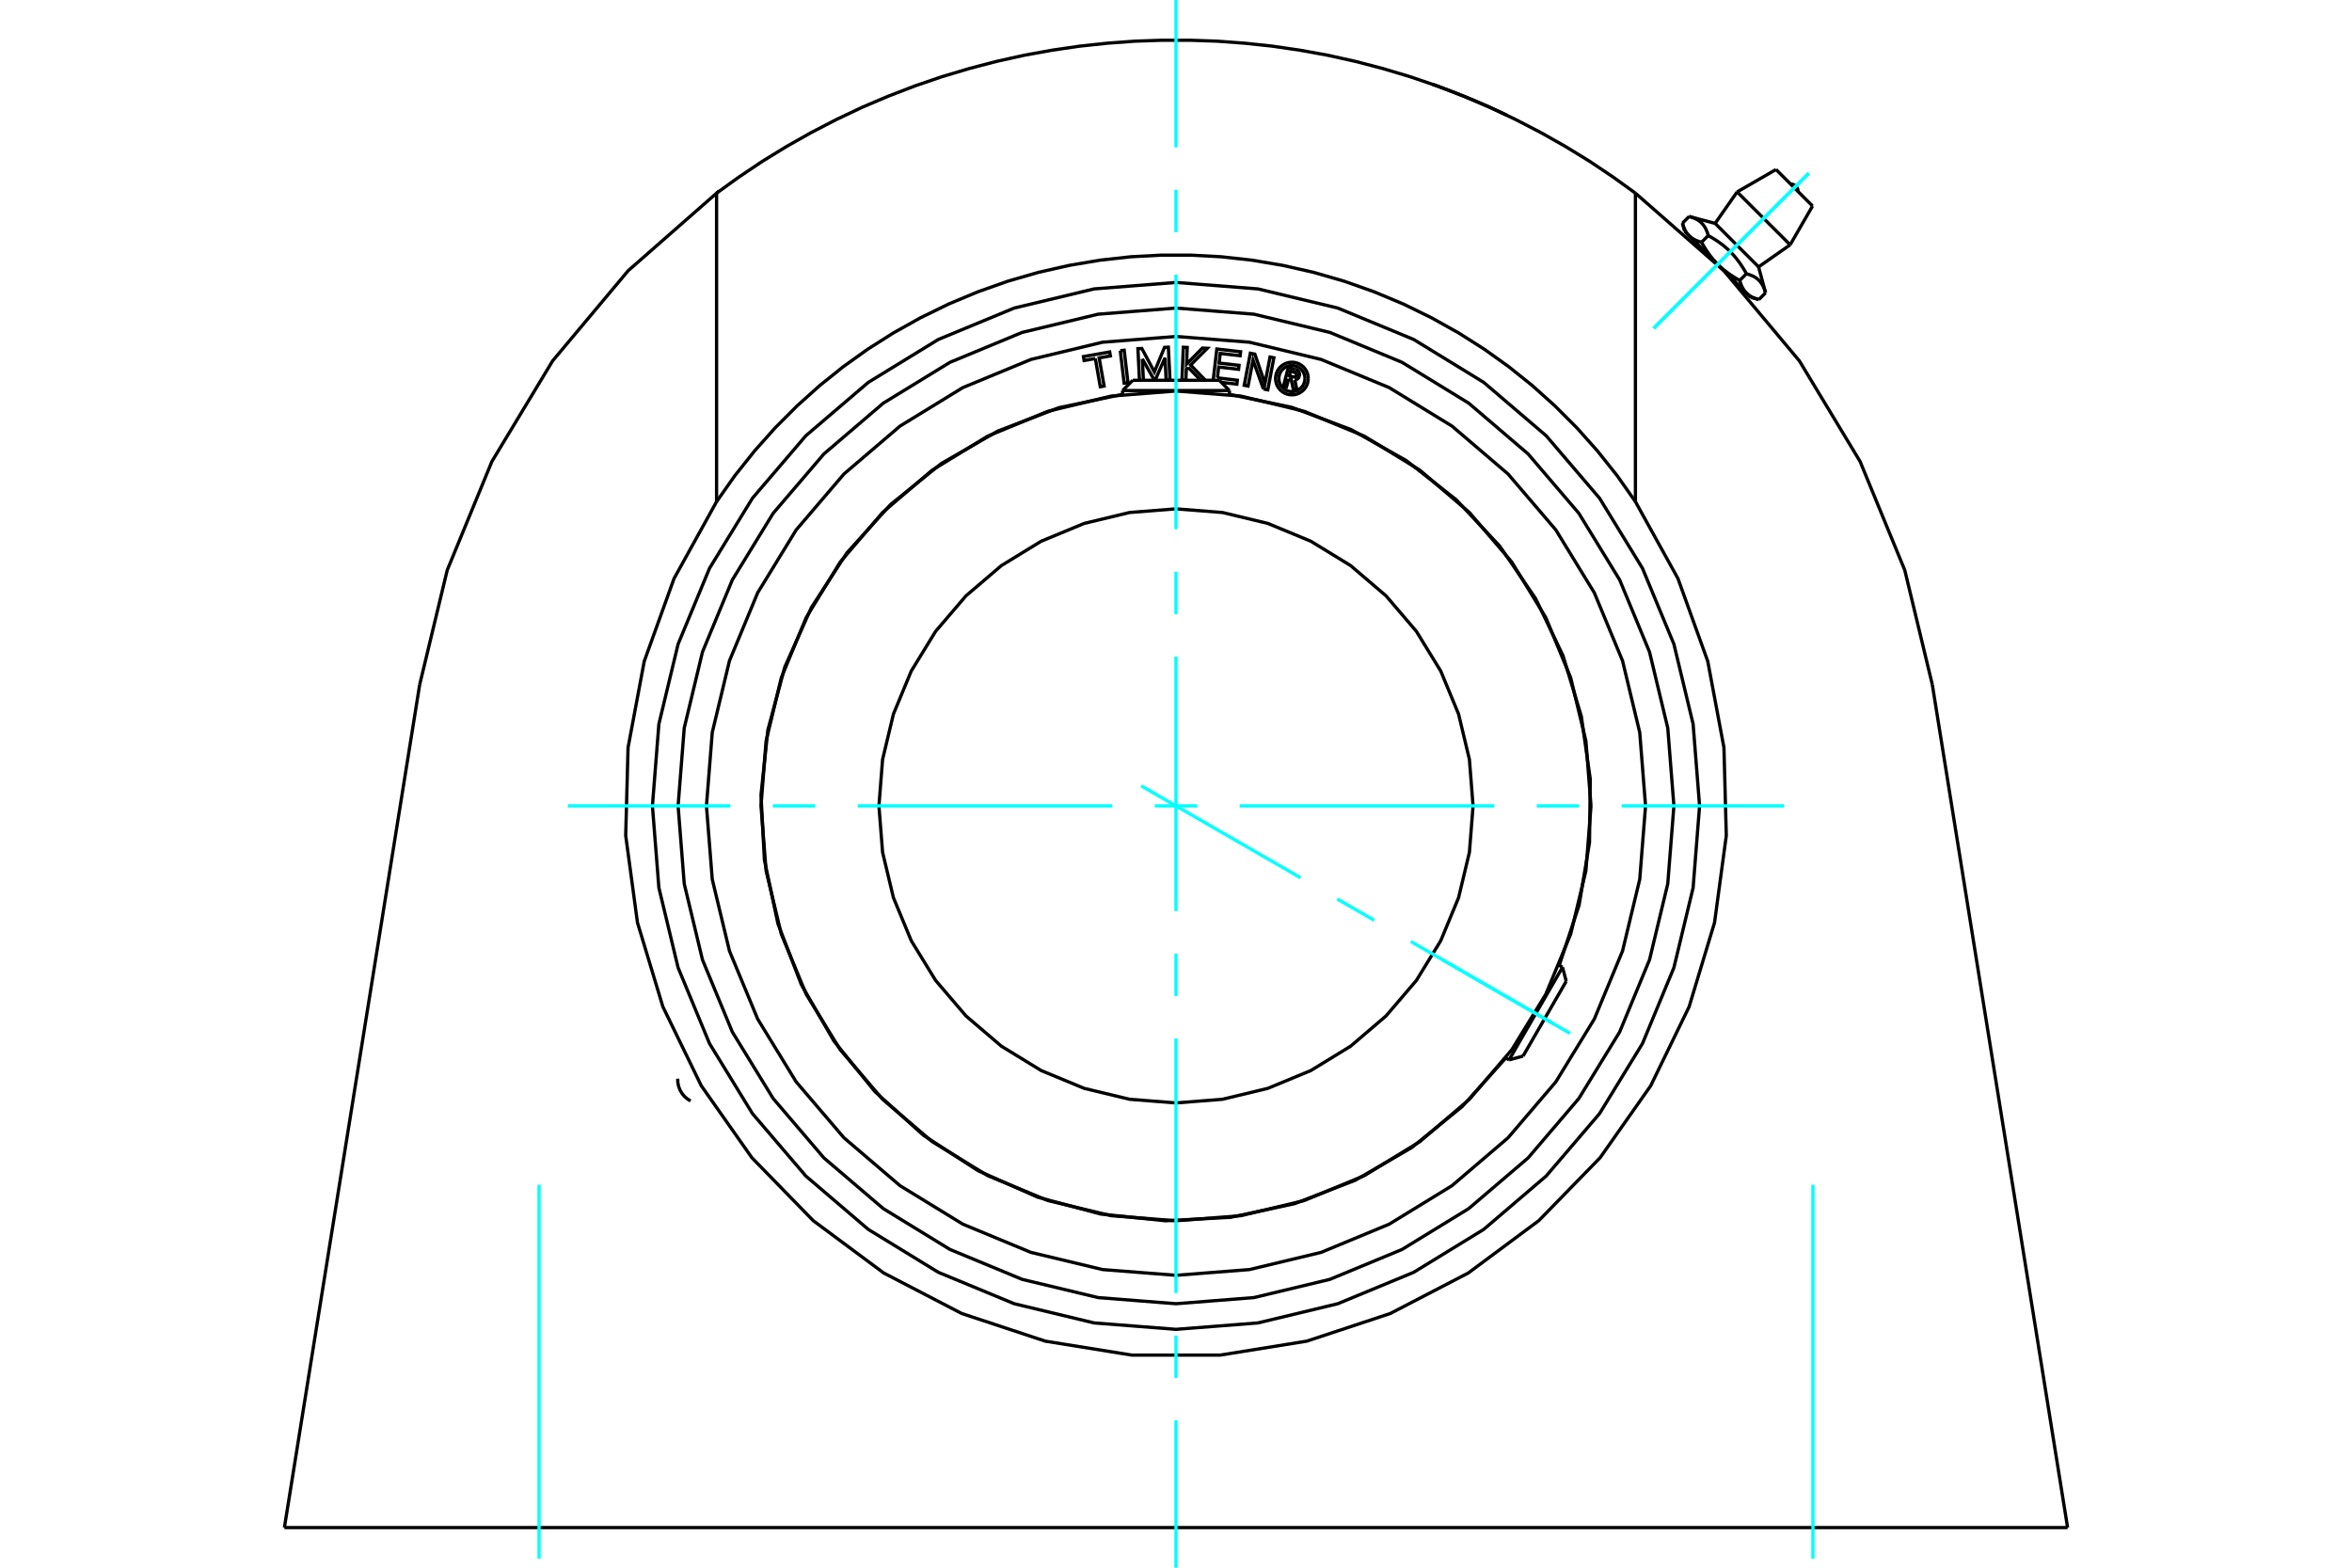 <?xml version="1.0" standalone="no"?>
<!DOCTYPE svg PUBLIC "-//W3C//DTD SVG 1.1//EN"
	"http://www.w3.org/Graphics/SVG/1.1/DTD/svg11.dtd">
<svg xmlns="http://www.w3.org/2000/svg" height="100%" width="100%" viewBox="0 0 36000 24000">
	<rect x="-1800" y="-1200" width="39600" height="26400" style="fill:#FFF"/>
	<g style="fill:none; fill-rule:evenodd" transform="matrix(1 0 0 1 0 0)">
		<g style="fill:none; stroke:#000; stroke-width:50; shape-rendering:geometricPrecision">
			<polyline points="21929,1292 21931,1293 21938,1295 21950,1299 21966,1305 21987,1312 22012,1322 22041,1332 22073,1344 22107,1357 22145,1371 22187,1387 22231,1404 22278,1422 22327,1442 22377,1462 22428,1482 22477,1503 22527,1523 22576,1544 22626,1565 22676,1587 22724,1608 22770,1628 22814,1648 22854,1666 22891,1683 22925,1698 22956,1713 22983,1726 23007,1737 23027,1746 23043,1754 23054,1759 23061,1762 23063,1763"/>
			<polyline points="25032,7680 24753,7283 24452,6905 24133,6547 23797,6211 23449,5899 23092,5613 22720,5347 22326,5097 21911,4865 21479,4654 21032,4467 20574,4305 20107,4170 19636,4063 19163,3983 18692,3931 18228,3906 17772,3906 17308,3931 16837,3983 16364,4063 15893,4170 15426,4305 14968,4467 14521,4654 14089,4865 13674,5097 13280,5347 12908,5613 12551,5899 12203,6211 11867,6547 11548,6905 11247,7283 10968,7680"/>
			<line x1="25032" y1="2957" x2="25032" y2="7680"/>
			<polyline points="10968,2957 11313,2708 11670,2469 12038,2243 12415,2030 12801,1830 13195,1643 13597,1472 14005,1315 14418,1174 14836,1049 15257,939 15681,845 16106,768 16530,706 16954,661 17375,630 17793,616 18207,616 18625,630 19046,661 19470,706 19894,768 20319,845 20743,939 21164,1049 21582,1174 21995,1315 22403,1472 22805,1643 23199,1830 23585,2030 23962,2243 24330,2469 24687,2708 25032,2957"/>
			<polyline points="10968,7680 10968,2957 9615,4144 8459,5524 7529,7065 6845,8730 6424,10480"/>
			<line x1="4353" y1="23386" x2="6424" y2="10480"/>
			<line x1="31647" y1="23386" x2="4353" y2="23386"/>
			<line x1="29576" y1="10480" x2="31647" y2="23386"/>
			<polyline points="29576,10480 29155,8730 28471,7065 27541,5524 26385,4144 25032,2957"/>
			<polyline points="10968,7680 10317,8857 9861,10123 9613,11446 9577,12791 9757,14124 10146,15412 10734,16622 11508,17723 12447,18687 13527,19489 14721,20109 15999,20532 17327,20746 18673,20746 20001,20532 21279,20109 22473,19489 23553,18687 24492,17723 25266,16622 25854,15412 26243,14124 26423,12791 26387,11446 26139,10123 25683,8857 25032,7680"/>
			<polyline points="26014,12338 25915,11084 25621,9861 25140,8700 24483,7627 23666,6671 22710,5854 21638,5197 20476,4716 19254,4423 18000,4324 16746,4423 15524,4716 14362,5197 13290,5854 12334,6671 11517,7627 10860,8700 10379,9861 10085,11084 9986,12338 10085,13591 10379,14814 10860,15976 11517,17048 12334,18004 13290,18821 14362,19478 15524,19959 16746,20253 18000,20351 19254,20253 20476,19959 21638,19478 22710,18821 23666,18004 24483,17048 25140,15976 25621,14814 25915,13591 26014,12338"/>
			<line x1="27024" y1="4483" x2="26921" y2="4586"/>
			<line x1="26252" y1="3420" x2="26917" y2="4086"/>
			<polyline points="25854,3314 25869,3318 25883,3322 25897,3327 25910,3332 25923,3337 25935,3342 25947,3347 25958,3352 25969,3358 25979,3364 25989,3370 25999,3376 26008,3383 26017,3389 26025,3396 26034,3404 26042,3411 26049,3419 26057,3427 26064,3435 26071,3444 26078,3453 26084,3462 26091,3472 26097,3482 26103,3492 26108,3503 26114,3514 26119,3526 26124,3538 26129,3550 26134,3563 26138,3577 26142,3591 26147,3606 26171,3620 26195,3634 26217,3647 26239,3661 26261,3674 26281,3688 26302,3702 26321,3716 26340,3729 26358,3743 26377,3757 26394,3772 26411,3786 26428,3801 26444,3815 26461,3830 26476,3846 26492,3861 26507,3877 26522,3893 26537,3910 26551,3926 26566,3944 26580,3961 26594,3979 26608,3998 26622,4017 26636,4036 26649,4056 26663,4077 26677,4098 26690,4120 26704,4143 26718,4167 26731,4191 26746,4195 26760,4200 26774,4204 26787,4209 26800,4214 26812,4219 26824,4224 26835,4229 26846,4235 26856,4241 26866,4247 26876,4253 26885,4260 26894,4266 26902,4273 26911,4281 26919,4288 26927,4296 26934,4304 26941,4312 26948,4321 26955,4330 26961,4339 26968,4349 26974,4359 26980,4369 26985,4380 26991,4391 26996,4403 27001,4415 27006,4427 27011,4441 27015,4454 27019,4468 27024,4483"/>
			<polyline points="26730,4485 26726,4481 26722,4477 26719,4473 26715,4469 26711,4464 26708,4460 26704,4456 26701,4451 26698,4447 26694,4442 26691,4438 26688,4433 26685,4428 26682,4423 26679,4418 26676,4413 26673,4408 26670,4402 26667,4397 26665,4391 26662,4386 26659,4380 26657,4374 26654,4368 26652,4362 26649,4356 26647,4349 26644,4343 26642,4336 26640,4329 26637,4322 26635,4315 26633,4308 26631,4301 26629,4293"/>
			<polyline points="26921,4586 26914,4584 26906,4581 26899,4579 26892,4577 26885,4575 26879,4573 26872,4570 26865,4568 26859,4566 26853,4563 26847,4561 26841,4558 26835,4555 26829,4553 26823,4550 26818,4547 26812,4545 26807,4542 26802,4539 26797,4536 26792,4533 26787,4530 26782,4527 26777,4523 26772,4520 26768,4517 26763,4514 26759,4510 26754,4507 26750,4503 26746,4500 26742,4496 26738,4492 26734,4489 26730,4485"/>
			<polyline points="26731,4191 26629,4293 26617,4286 26605,4280 26593,4273 26581,4266 26570,4259 26558,4252 26547,4246 26536,4239 26525,4232 26515,4225 26504,4218 26494,4212 26484,4205 26474,4198 26464,4191 26455,4184 26445,4177 26436,4170 26426,4163 26417,4156 26408,4149 26399,4142 26390,4135 26381,4128 26373,4121 26364,4114 26356,4106 26348,4099 26339,4092 26331,4084 26323,4077 26315,4069 26307,4062 26299,4054 26291,4046 26730,4485 26798,4553"/>
			<polyline points="26291,4046 26284,4038 26276,4031 26268,4023 26261,4015 26253,4007 26246,3998 26239,3990 26231,3982 26224,3973 26217,3965 26210,3956 26203,3947 26195,3939 26188,3930 26181,3921 26174,3911 26167,3902 26160,3893 26154,3883 26147,3873 26140,3864 26133,3854 26126,3843 26119,3833 26112,3823 26106,3812 26099,3801 26092,3790 26085,3779 26078,3768 26072,3757 26065,3745 26058,3733 26051,3721 26044,3709"/>
			<line x1="26147" y1="3606" x2="26044" y2="3709"/>
			<polyline points="25853,3608 25849,3604 25845,3600 25842,3596 25838,3592 25834,3587 25831,3583 25827,3579 25824,3574 25821,3570 25817,3565 25814,3561 25811,3556 25808,3551 25805,3546 25802,3541 25799,3536 25796,3531 25793,3525 25790,3520 25788,3514 25785,3509 25782,3503 25780,3497 25777,3491 25775,3485 25772,3479 25770,3472 25767,3466 25765,3459 25763,3452 25760,3445 25758,3438 25756,3431 25754,3424 25752,3416"/>
			<polyline points="26044,3709 26037,3707 26029,3704 26022,3702 26015,3700 26008,3698 26001,3696 25995,3693 25988,3691 25982,3688 25976,3686 25970,3684 25964,3681 25958,3678 25952,3676 25946,3673 25941,3670 25935,3667 25930,3665 25925,3662 25920,3659 25915,3656 25910,3653 25905,3650 25900,3646 25895,3643 25891,3640 25886,3637 25882,3633 25877,3630 25873,3626 25869,3623 25865,3619 25861,3615 25857,3611 25853,3608"/>
			<line x1="25854" y1="3314" x2="25752" y2="3416"/>
			<polyline points="25785,3540 25853,3608 26291,4046"/>
			<line x1="26589" y1="2938" x2="27400" y2="3748"/>
			<line x1="27184" y1="2595" x2="27743" y2="3154"/>
			<polyline points="27521,2932 27520,2914 27516,2896 27509,2879 27499,2864 27488,2850 27474,2838 27458,2829 27441,2822 27424,2818 27405,2816"/>
			<line x1="26252" y1="3420" x2="25854" y2="3314"/>
			<line x1="27024" y1="4483" x2="26917" y2="4086"/>
			<line x1="26798" y1="4553" x2="26921" y2="4586"/>
			<line x1="25752" y1="3416" x2="25785" y2="3540"/>
			<line x1="25857" y1="3612" x2="25845" y2="3625"/>
			<line x1="26713" y1="4493" x2="26725" y2="4480"/>
			<line x1="26589" y1="2938" x2="26252" y2="3420"/>
			<line x1="26917" y1="4086" x2="27400" y2="3748"/>
			<line x1="27184" y1="2595" x2="26589" y2="2938"/>
			<line x1="27400" y1="3748" x2="27743" y2="3154"/>
			<polyline points="24352,12338 24274,11344 24041,10375 23660,9454 23139,8604 22491,7846 21734,7199 20884,6678 19963,6297 18994,6064 18000,5986 17006,6064 16037,6297 15116,6678 14266,7199 13509,7846 12861,8604 12340,9454 11959,10375 11726,11344 11648,12338 11726,13331 11959,14300 12340,15221 12861,16071 13509,16829 14266,17476 15116,17997 16037,18379 17006,18611 18000,18689 18994,18611 19963,18379 20884,17997 21734,17476 22491,16829 23139,16071 23660,15221 24041,14300 24274,13331 24352,12338"/>
			<polyline points="22547,12338 22491,11626 22325,10932 22052,10273 21679,9665 21215,9122 20673,8659 20064,8286 19405,8013 18711,7846 18000,7790 17289,7846 16595,8013 15936,8286 15327,8659 14785,9122 14321,9665 13948,10273 13675,10932 13509,11626 13453,12338 13509,13049 13675,13743 13948,14402 14321,15010 14785,15553 15327,16016 15936,16389 16595,16662 17289,16829 18000,16885 18711,16829 19405,16662 20064,16389 20673,16016 21215,15553 21679,15010 22052,14402 22325,13743 22491,13049 22547,12338"/>
			<line x1="23098" y1="16226" x2="23916" y2="14808"/>
			<line x1="23973" y1="15022" x2="23312" y2="16168"/>
			<line x1="18818" y1="5979" x2="17182" y2="5979"/>
			<line x1="17338" y1="5822" x2="18662" y2="5822"/>
			<polyline points="25621,12338 25527,11145 25248,9982 24791,8878 24166,7858 23389,6949 22480,6172 21460,5547 20355,5089 19192,4810 18000,4716 16808,4810 15645,5089 14540,5547 13520,6172 12611,6949 11834,7858 11209,8878 10752,9982 10473,11145 10379,12338 10473,13530 10752,14693 11209,15798 11834,16817 12611,17727 13520,18503 14540,19128 15645,19586 16808,19865 18000,19959 19192,19865 20355,19586 21460,19128 22480,18503 23389,17727 24166,16817 24791,15798 25248,14693 25527,13530 25621,12338"/>
			<polyline points="19724,5800 19692,5921 19645,5909 19719,5626 19824,5654"/>
			<polyline points="19888,5756 19891,5743 19891,5729 19889,5716 19884,5703 19878,5691 19870,5680 19860,5671 19849,5663 19837,5658 19824,5654"/>
			<polyline points="19888,5756 19843,5744 19844,5738 19844,5733 19843,5727 19841,5722 19839,5716 19835,5712 19831,5708 19827,5704 19822,5702 19816,5700 19753,5683 19734,5754 19798,5771 19804,5772 19810,5772 19815,5771 19821,5770 19826,5767 19831,5764 19835,5760 19838,5756 19841,5751 19843,5745 19888,5757"/>
			<polyline points="19819,5818 19833,5815 19846,5810 19857,5802 19868,5793 19877,5782 19883,5770 19888,5757"/>
			<polyline points="19819,5818 19851,5968 19794,5953 19763,5810 19724,5800"/>
			<polyline points="18634,5785 18939,5821 18932,5881 18693,5854"/>
			<polyline points="18569,5822 18625,5343 18989,5385 18982,5446 18677,5411 18660,5558 18965,5593 18958,5654 18653,5619 18634,5785"/>
			<line x1="17485" y1="5495" x2="17501" y2="5822"/>
			<polyline points="17441,5822 17417,5338 17477,5335 17669,5693 17824,5318 17883,5315 17908,5814 17849,5817 17832,5478 17680,5822"/>
			<line x1="17670" y1="5822" x2="17485" y2="5495"/>
			<polyline points="16765,5489 16593,5519 16583,5459 16985,5388 16996,5449 16824,5479 16900,5910 16841,5921 16765,5489"/>
			<polyline points="17147,5369 17207,5362 17265,5859 17206,5866 17147,5369"/>
			<polyline points="18187,5625 18158,5654 18151,5818 18091,5815 18112,5316 18172,5319 18162,5573 18405,5328 18479,5332 18224,5588 18450,5822"/>
			<line x1="18379" y1="5822" x2="18187" y2="5625"/>
			<polyline points="19338,5955 19179,5514 19103,5910 19044,5899 19138,5408 19207,5421 19362,5872 19439,5466 19498,5477 19405,5968 19338,5955"/>
			<polyline points="20024,5795 20021,5756 20012,5718 19997,5682 19976,5648 19951,5618 19921,5593 19887,5572 19851,5557 19813,5548 19774,5545 19735,5548 19697,5557 19661,5572 19627,5593 19597,5618 19572,5648 19551,5682 19536,5718 19527,5756 19524,5795 19527,5834 19536,5872 19551,5909 19572,5942 19597,5972 19627,5997 19661,6018 19697,6033 19735,6042 19774,6045 19813,6042 19851,6033 19887,6018 19921,5997 19951,5972 19976,5942 19997,5909 20012,5872 20021,5834 20024,5795"/>
			<polyline points="19974,5795 19971,5764 19964,5733 19952,5704 19936,5678 19915,5654 19891,5633 19865,5617 19836,5605 19805,5598 19774,5595 19743,5598 19712,5605 19683,5617 19657,5633 19633,5654 19612,5678 19596,5704 19584,5733 19577,5764 19574,5795 19577,5826 19584,5857 19596,5886 19612,5913 19633,5936 19657,5957 19683,5973 19712,5985 19743,5993 19774,5995 19805,5993 19836,5985 19865,5973 19891,5957 19915,5936 19936,5913 19952,5886 19964,5857 19971,5826 19974,5795"/>
			<polyline points="23866,14779 24170,13857 24329,12899 24341,11928 24204,10966 23923,10036 23503,9161 22954,8359 22290,7651 21525,7051 20679,6576 19769,6235 18818,6037"/>
			<polyline points="17182,6037 16205,6242 15273,6599 14408,7096 13632,7723 12963,8464 12419,9301 12012,10212 11753,11176 11648,12168 11700,13165 11907,14141 12265,15073 12764,15937 13392,16712 14134,17380 14971,17923 15883,18328 16847,18586 17839,18689 18836,18636 19812,18428 20743,18069 21607,17569 22381,16940 23048,16197"/>
			<polyline points="25187,12338 25098,11213 24835,10117 24403,9075 23814,8113 23082,7256 22224,6523 21263,5934 20221,5503 19124,5239 18000,5151 16876,5239 15779,5503 14737,5934 13776,6523 12918,7256 12186,8113 11597,9075 11165,10117 10902,11213 10813,12338 10902,13462 11165,14558 11597,15600 12186,16562 12918,17419 13776,18152 14737,18741 15779,19173 16876,19436 18000,19524 19124,19436 20221,19173 21263,18741 22224,18152 23082,17419 23814,16562 24403,15600 24835,14558 25098,13462 25187,12338"/>
			<line x1="23973" y1="15022" x2="23916" y2="14808"/>
			<line x1="23098" y1="16226" x2="23312" y2="16168"/>
			<line x1="23916" y1="14808" x2="23864" y2="14778"/>
			<line x1="23046" y1="16196" x2="23098" y2="16226"/>
			<line x1="17338" y1="5822" x2="17182" y2="5979"/>
			<line x1="18818" y1="5979" x2="18662" y2="5822"/>
			<line x1="17182" y1="5979" x2="17182" y2="6039"/>
			<line x1="18818" y1="6039" x2="18818" y2="5979"/>
			<polyline points="10373,16514 10375,16573 10387,16631 10408,16687 10438,16738 10475,16784 10520,16823 10570,16855"/>
		</g>
		<g style="fill:none; stroke:#0FF; stroke-width:50; shape-rendering:geometricPrecision">
			<line x1="18000" y1="24000" x2="18000" y2="21744"/>
			<line x1="18000" y1="21095" x2="18000" y2="20445"/>
			<line x1="18000" y1="19795" x2="18000" y2="15898"/>
			<line x1="18000" y1="15248" x2="18000" y2="14598"/>
			<line x1="18000" y1="13949" x2="18000" y2="10051"/>
			<line x1="18000" y1="9402" x2="18000" y2="8752"/>
			<line x1="18000" y1="8102" x2="18000" y2="4205"/>
			<line x1="18000" y1="3555" x2="18000" y2="2905"/>
			<line x1="18000" y1="2256" x2="18000" y2="0"/>
			<line x1="8691" y1="12338" x2="11179" y2="12338"/>
			<line x1="11829" y1="12338" x2="12478" y2="12338"/>
			<line x1="13128" y1="12338" x2="17026" y2="12338"/>
			<line x1="17675" y1="12338" x2="18325" y2="12338"/>
			<line x1="18974" y1="12338" x2="22872" y2="12338"/>
			<line x1="23522" y1="12338" x2="24171" y2="12338"/>
			<line x1="24821" y1="12338" x2="27309" y2="12338"/>
			<line x1="8251" y1="23863" x2="8251" y2="18138"/>
			<line x1="27749" y1="23863" x2="27749" y2="18138"/>
			<line x1="25312" y1="5025" x2="27685" y2="2652"/>
			<line x1="25312" y1="5025" x2="27685" y2="2652"/>
			<line x1="17468" y1="12031" x2="19907" y2="13438"/>
			<line x1="20469" y1="13763" x2="21032" y2="14088"/>
			<line x1="21594" y1="14413" x2="24032" y2="15820"/>
			<line x1="22083" y1="14695" x2="23784" y2="15677"/>
		</g>
	</g>
</svg>
